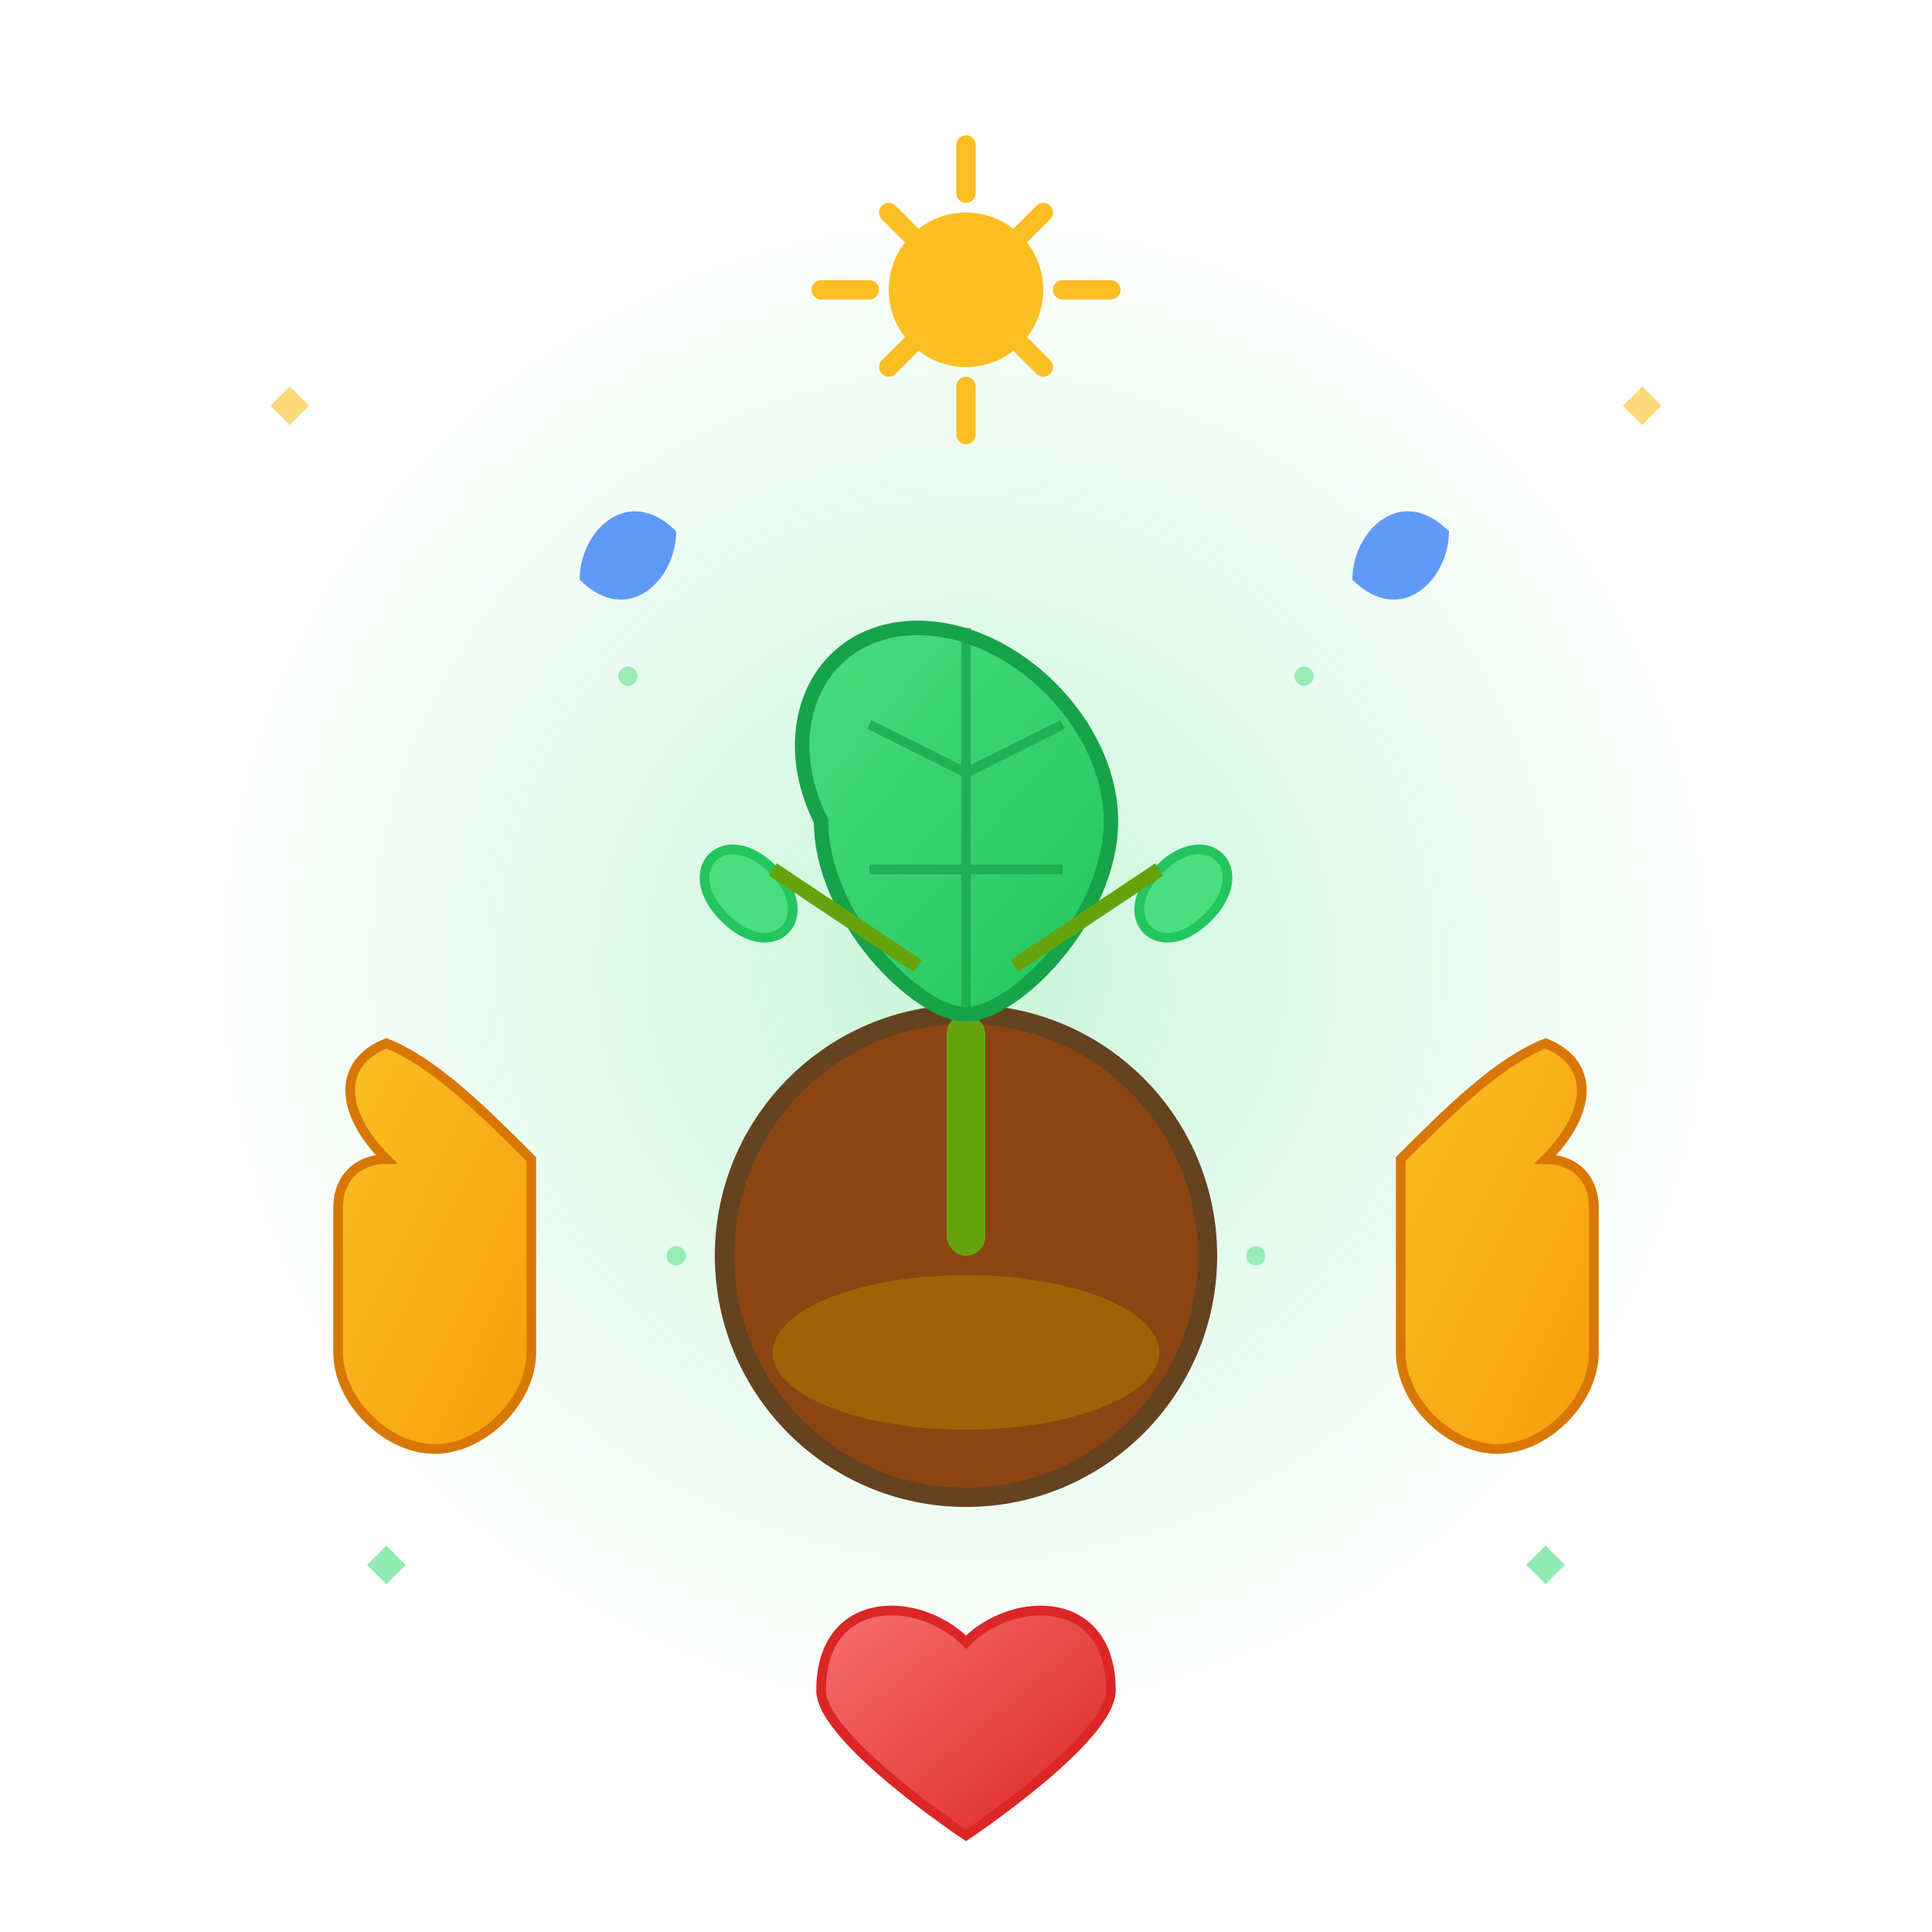 <svg viewBox="0 0 200 200" xmlns="http://www.w3.org/2000/svg">
  <defs>
    <linearGradient id="handGradient" x1="0%" y1="0%" x2="100%" y2="100%">
      <stop offset="0%" style="stop-color:#fbbf24;stop-opacity:1" />
      <stop offset="100%" style="stop-color:#f59e0b;stop-opacity:1" />
    </linearGradient>
    <linearGradient id="plantGradient" x1="0%" y1="0%" x2="100%" y2="100%">
      <stop offset="0%" style="stop-color:#4ade80;stop-opacity:1" />
      <stop offset="100%" style="stop-color:#22c55e;stop-opacity:1" />
    </linearGradient>
    <linearGradient id="heartGradient" x1="0%" y1="0%" x2="100%" y2="100%">
      <stop offset="0%" style="stop-color:#f87171;stop-opacity:1" />
      <stop offset="100%" style="stop-color:#dc2626;stop-opacity:1" />
    </linearGradient>
    <radialGradient id="glowGradient" cx="50%" cy="50%" r="50%">
      <stop offset="0%" style="stop-color:#4ade80;stop-opacity:0.3" />
      <stop offset="100%" style="stop-color:#4ade80;stop-opacity:0" />
    </radialGradient>
  </defs>
  
  <!-- Background glow -->
  <circle cx="100" cy="100" r="80" fill="url(#glowGradient)"/>
  
  <!-- Protective hands -->
  <path d="M40 120 C35 115, 35 110, 40 108 C45 110, 50 115, 55 120 L55 140 C55 145, 50 150, 45 150 C40 150, 35 145, 35 140 L35 125 C35 122, 37 120, 40 120 Z" 
        fill="url(#handGradient)" 
        stroke="#d97706" 
        stroke-width="1"/>
  
  <path d="M160 120 C165 115, 165 110, 160 108 C155 110, 150 115, 145 120 L145 140 C145 145, 150 150, 155 150 C160 150, 165 145, 165 140 L165 125 C165 122, 163 120, 160 120 Z" 
        fill="url(#handGradient)" 
        stroke="#d97706" 
        stroke-width="1"/>
  
  <!-- Central plant -->
  <circle cx="100" cy="130" r="25" fill="#8b4513" stroke="#654321" stroke-width="2"/>
  
  <!-- Soil -->
  <ellipse cx="100" cy="140" rx="20" ry="8" fill="#a16207"/>
  
  <!-- Main stem -->
  <rect x="98" y="105" width="4" height="25" fill="#65a30d" rx="2"/>
  
  <!-- Main leaf -->
  <path d="M85 85 C80 75, 85 65, 95 65 C105 65, 115 75, 115 85 C115 95, 105 105, 100 105 C95 105, 85 95, 85 85 Z" 
        fill="url(#plantGradient)" 
        stroke="#16a34a" 
        stroke-width="1.5"/>
  
  <!-- Leaf veins -->
  <path d="M100 65 L100 105 M90 75 L100 80 M110 75 L100 80 M90 90 L100 90 M110 90 L100 90" 
        stroke="#16a34a" 
        stroke-width="1" 
        fill="none" 
        opacity="0.7"/>
  
  <!-- Side leaves -->
  <path d="M75 95 C70 90, 75 85, 80 90 C85 95, 80 100, 75 95 Z" 
        fill="#4ade80" 
        stroke="#22c55e" 
        stroke-width="1"/>
  
  <path d="M125 95 C130 90, 125 85, 120 90 C115 95, 120 100, 125 95 Z" 
        fill="#4ade80" 
        stroke="#22c55e" 
        stroke-width="1"/>
  
  <!-- Leaf stems -->
  <path d="M95 100 L80 90" stroke="#65a30d" stroke-width="1.5" fill="none"/>
  <path d="M105 100 L120 90" stroke="#65a30d" stroke-width="1.5" fill="none"/>
  
  <!-- Care symbols -->
  <!-- Water drops -->
  <path d="M60 60 C60 55, 65 50, 70 55 C70 60, 65 65, 60 60 Z" 
        fill="#3b82f6" 
        opacity="0.8"/>
  <path d="M140 60 C140 55, 145 50, 150 55 C150 60, 145 65, 140 60 Z" 
        fill="#3b82f6" 
        opacity="0.8"/>
  
  <!-- Sun rays -->
  <circle cx="100" cy="30" r="8" fill="#fbbf24"/>
  <path d="M100 15 L100 20 M115 30 L110 30 M108 22 L105 25 M92 22 L95 25 M85 30 L90 30 M92 38 L95 35 M108 38 L105 35 M100 45 L100 40" 
        stroke="#fbbf24" 
        stroke-width="2" 
        stroke-linecap="round"/>
  
  <!-- Heart (love/care) -->
  <path d="M100 170 C95 165, 85 165, 85 175 C85 180, 100 190, 100 190 C100 190, 115 180, 115 175 C115 165, 105 165, 100 170 Z" 
        fill="url(#heartGradient)" 
        stroke="#dc2626" 
        stroke-width="1"/>
  
  <!-- Sparkle effects -->
  <g opacity="0.6">
    <path d="M30 40 L32 42 L30 44 L28 42 Z" fill="#fbbf24"/>
    <path d="M170 40 L172 42 L170 44 L168 42 Z" fill="#fbbf24"/>
    <path d="M40 160 L42 162 L40 164 L38 162 Z" fill="#4ade80"/>
    <path d="M160 160 L162 162 L160 164 L158 162 Z" fill="#4ade80"/>
  </g>
  
  <!-- Growth indicators -->
  <g opacity="0.5">
    <circle cx="65" cy="70" r="1" fill="#4ade80"/>
    <circle cx="135" cy="70" r="1" fill="#4ade80"/>
    <circle cx="70" cy="130" r="1" fill="#4ade80"/>
    <circle cx="130" cy="130" r="1" fill="#4ade80"/>
  </g>
</svg>
